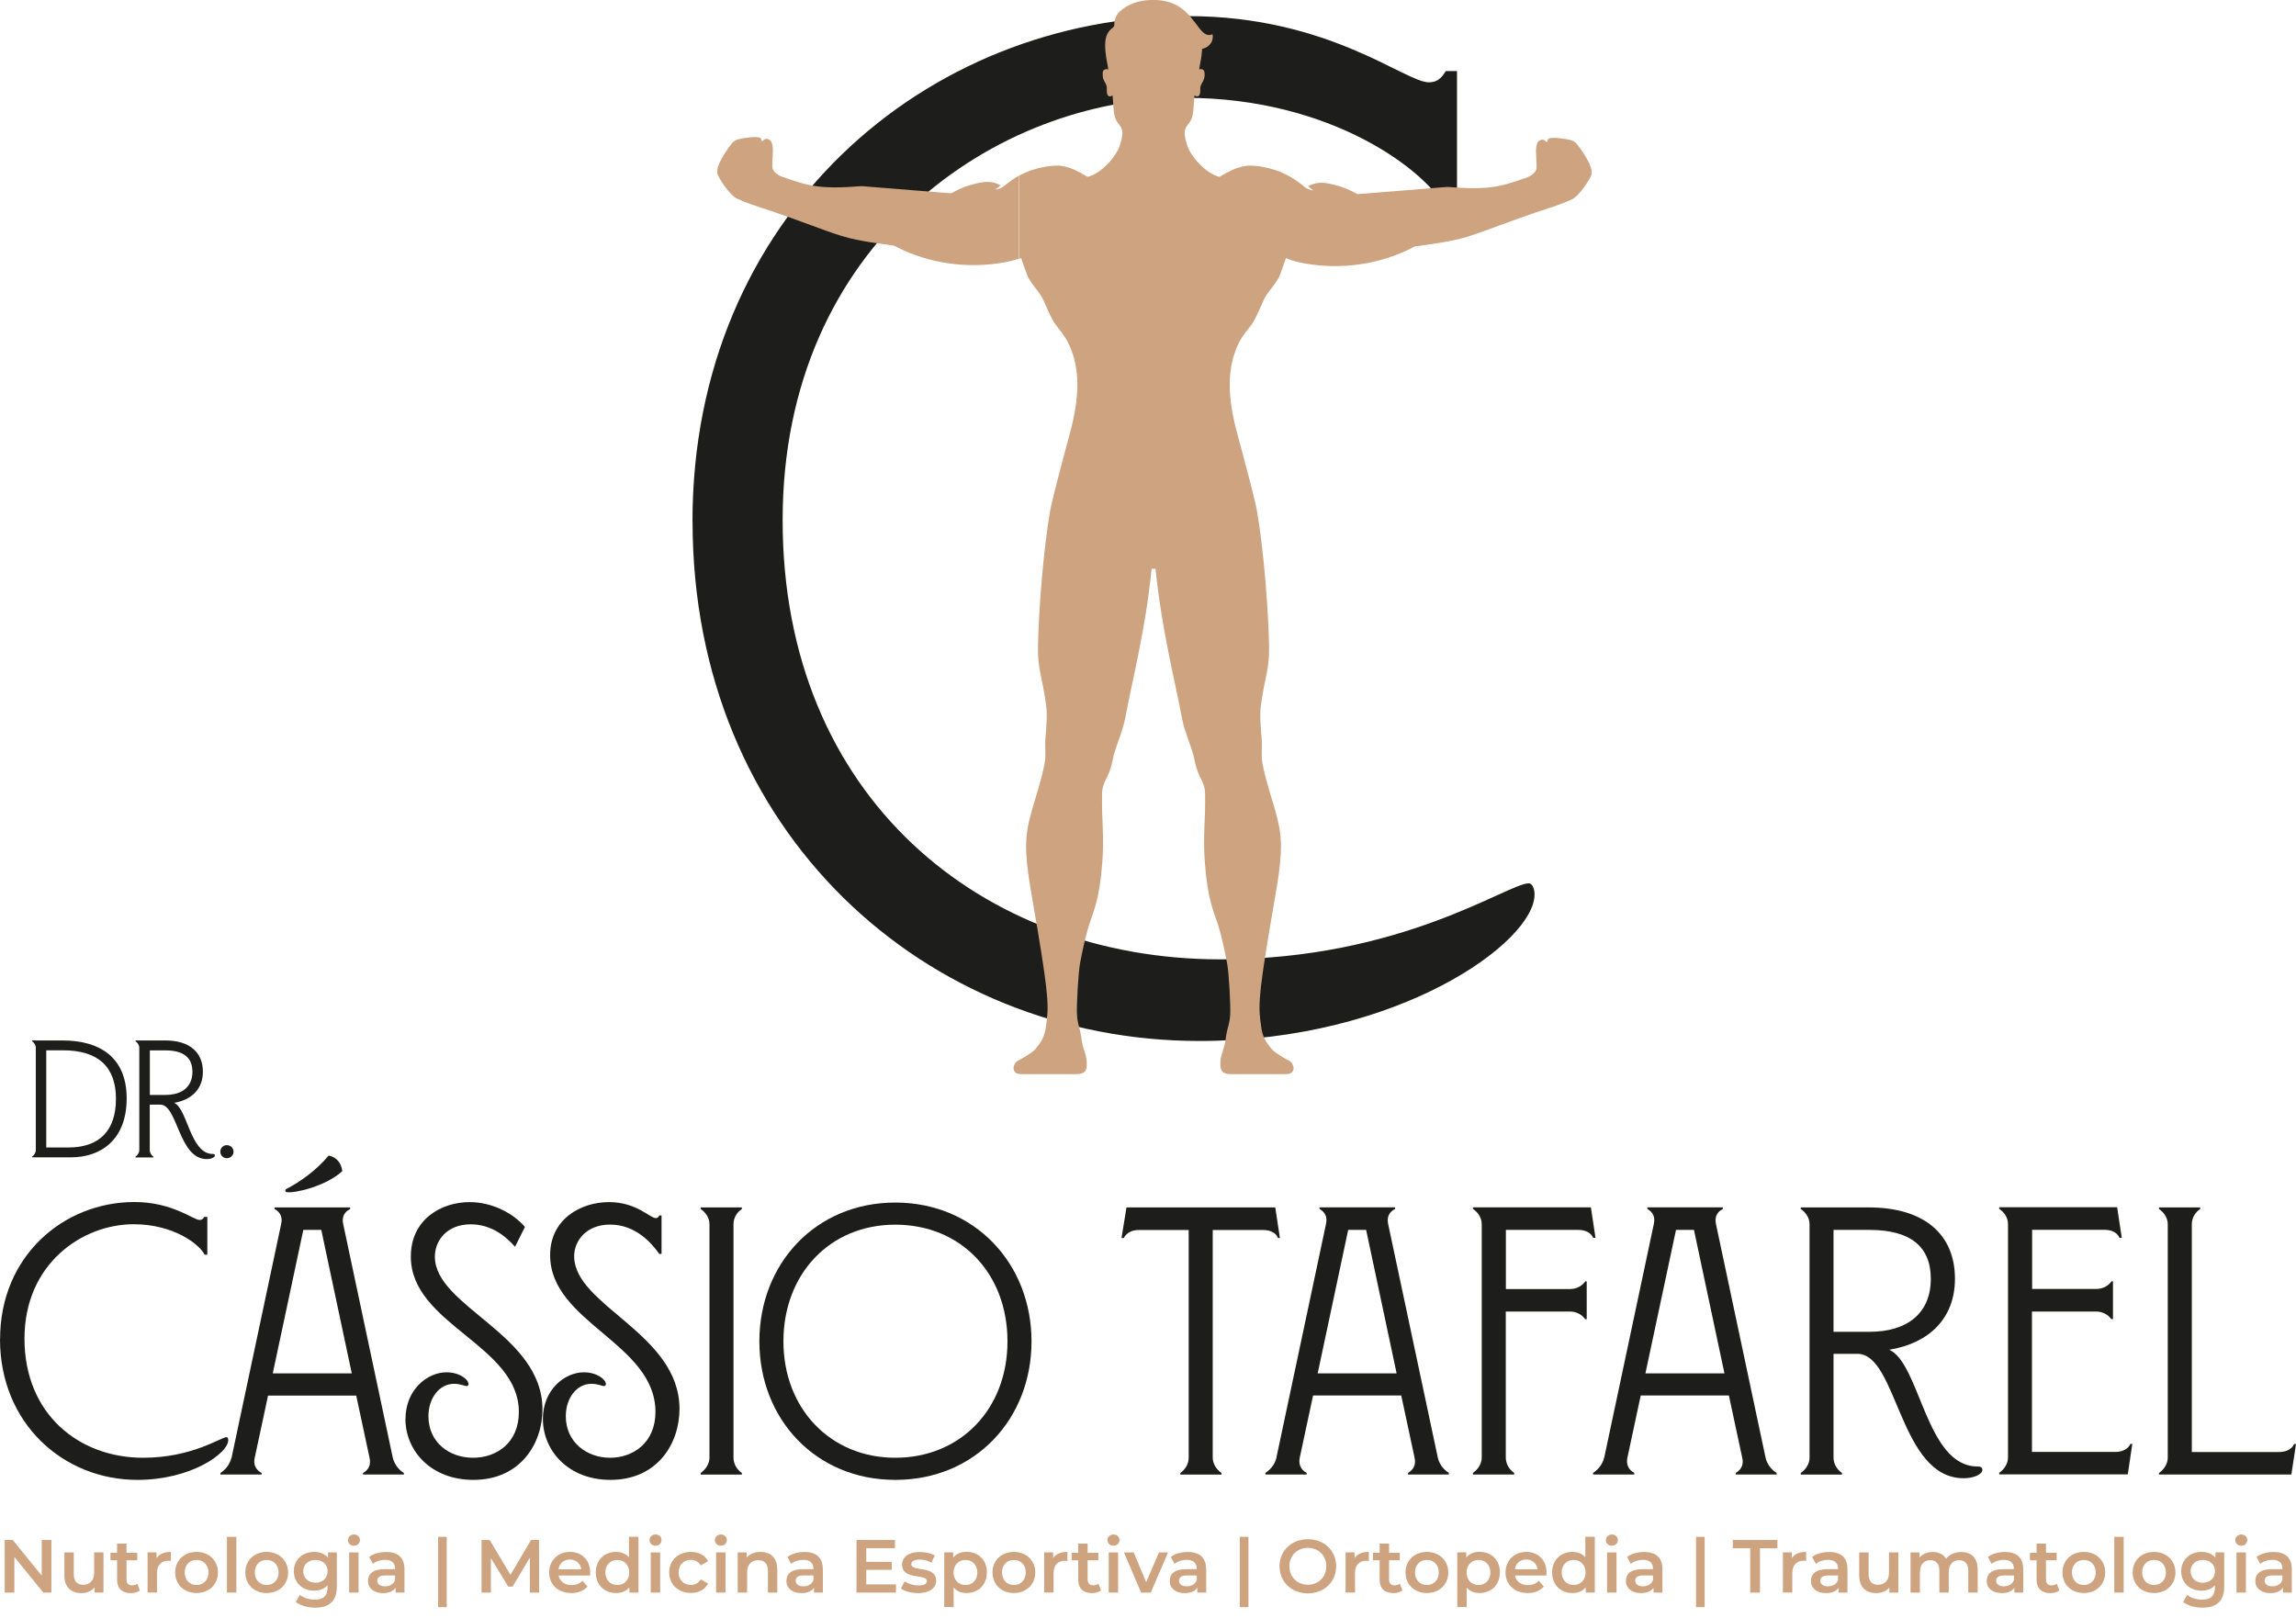 <svg xmlns="http://www.w3.org/2000/svg" width="183" height="129" viewBox="0 0 183 129" fill="none"><g id="LOGO 01"><path id="Vector" d="M55.193 41.57C55.193 17.22 73.822 1.285 94.694 1.285C105.914 1.285 111.976 6.562 113.885 6.562C114.559 6.562 114.892 6.228 115.232 5.666H116.128V16.775H115.343C113.774 13.63 106.143 7.798 94.472 7.798C79.432 7.798 62.379 19.358 62.379 41.466C62.379 63.574 78.314 76.475 97.277 76.475C111.754 76.475 120.169 70.413 121.856 70.413C122.079 70.413 122.308 70.746 122.308 71.309C122.308 75.121 111.42 82.981 95.596 82.981C73.829 82.981 55.2 66.372 55.2 41.57" fill="#1D1D1B"></path><path id="Vector_2" d="M4.097 122.759V126.953H3.458L1.146 124.113V126.953H0.375V122.759H1.014L3.326 125.599V122.759H4.097Z" fill="#CEA380"></path><path id="Vector_3" d="M8.248 123.752V126.953H7.533V126.543C7.29 126.835 6.915 126.995 6.506 126.995C5.686 126.995 5.131 126.543 5.131 125.578V123.752H5.881V125.474C5.881 126.057 6.158 126.328 6.631 126.328C7.151 126.328 7.505 126.002 7.505 125.363V123.745H8.255L8.248 123.752Z" fill="#CEA380"></path><path id="Vector_4" d="M11.151 126.779C10.97 126.925 10.7 126.995 10.436 126.995C9.735 126.995 9.332 126.627 9.332 125.918V124.377H8.804V123.78H9.332V123.051H10.082V123.78H10.936V124.377H10.082V125.898C10.082 126.21 10.235 126.377 10.526 126.377C10.679 126.377 10.832 126.335 10.943 126.245L11.151 126.779Z" fill="#CEA380"></path><path id="Vector_5" d="M13.616 123.717V124.433C13.547 124.419 13.498 124.412 13.443 124.412C12.873 124.412 12.512 124.745 12.512 125.398V126.946H11.762V123.745H12.477V124.21C12.693 123.877 13.082 123.71 13.616 123.71" fill="#CEA380"></path><path id="Vector_6" d="M13.963 125.349C13.963 124.391 14.678 123.71 15.665 123.71C16.651 123.71 17.373 124.391 17.373 125.349C17.373 126.307 16.657 126.988 15.665 126.988C14.672 126.988 13.963 126.307 13.963 125.349ZM16.616 125.349C16.616 124.738 16.206 124.349 15.665 124.349C15.123 124.349 14.72 124.738 14.72 125.349C14.72 125.96 15.13 126.349 15.665 126.349C16.199 126.349 16.616 125.96 16.616 125.349Z" fill="#CEA380"></path><path id="Vector_7" d="M18.837 122.509H18.087V126.953H18.837V122.509Z" fill="#CEA380"></path><path id="Vector_8" d="M19.552 125.349C19.552 124.391 20.267 123.71 21.253 123.71C22.239 123.71 22.962 124.391 22.962 125.349C22.962 126.307 22.246 126.988 21.253 126.988C20.261 126.988 19.552 126.307 19.552 125.349ZM22.205 125.349C22.205 124.738 21.795 124.349 21.253 124.349C20.712 124.349 20.309 124.738 20.309 125.349C20.309 125.96 20.719 126.349 21.253 126.349C21.788 126.349 22.205 125.96 22.205 125.349Z" fill="#CEA380"></path><path id="Vector_9" d="M26.85 123.752V126.467C26.85 127.627 26.246 128.154 25.128 128.154C24.531 128.154 23.934 127.995 23.573 127.696L23.906 127.134C24.184 127.37 24.642 127.515 25.086 127.515C25.795 127.515 26.107 127.189 26.107 126.543V126.377C25.843 126.661 25.468 126.8 25.038 126.8C24.121 126.8 23.42 126.175 23.42 125.252C23.42 124.328 24.121 123.71 25.038 123.71C25.489 123.71 25.878 123.856 26.142 124.169V123.745H26.857L26.85 123.752ZM26.114 125.252C26.114 124.71 25.704 124.349 25.142 124.349C24.579 124.349 24.17 124.717 24.17 125.252C24.17 125.787 24.579 126.168 25.142 126.168C25.704 126.168 26.114 125.8 26.114 125.252Z" fill="#CEA380"></path><path id="Vector_10" d="M27.732 122.773C27.732 122.523 27.933 122.322 28.211 122.322C28.489 122.322 28.69 122.509 28.69 122.752C28.69 123.016 28.496 123.217 28.211 123.217C27.926 123.217 27.732 123.023 27.732 122.766M27.829 123.752H28.579V126.953H27.829V123.752Z" fill="#CEA380"></path><path id="Vector_11" d="M32.238 125.078V126.953H31.53V126.564C31.35 126.842 31.003 126.995 30.523 126.995C29.794 126.995 29.329 126.592 29.329 126.036C29.329 125.481 29.69 125.085 30.662 125.085H31.488V125.037C31.488 124.599 31.225 124.342 30.69 124.342C30.329 124.342 29.961 124.46 29.718 124.662L29.426 124.113C29.767 123.849 30.267 123.717 30.78 123.717C31.704 123.717 32.238 124.155 32.238 125.078ZM31.488 125.953V125.585H30.718C30.211 125.585 30.072 125.779 30.072 126.009C30.072 126.279 30.301 126.453 30.683 126.453C31.065 126.453 31.363 126.286 31.488 125.953Z" fill="#CEA380"></path><path id="Vector_12" d="M35.606 122.509H34.919V128.113H35.606V122.509Z" fill="#CEA380"></path><path id="Vector_13" d="M42.236 126.953L42.23 124.169L40.855 126.474H40.508L39.126 124.21V126.953H38.383V122.759H39.029L40.688 125.537L42.327 122.759H42.965L42.972 126.953H42.236Z" fill="#CEA380"></path><path id="Vector_14" d="M47.027 125.592H44.521C44.611 126.057 45 126.356 45.555 126.356C45.916 126.356 46.194 126.245 46.423 126.009L46.826 126.467C46.541 126.807 46.09 126.988 45.542 126.988C44.465 126.988 43.771 126.3 43.771 125.349C43.771 124.398 44.472 123.71 45.423 123.71C46.375 123.71 47.041 124.363 47.041 125.363C47.041 125.425 47.041 125.509 47.027 125.585M44.514 125.092H46.326C46.264 124.634 45.91 124.315 45.423 124.315C44.938 124.315 44.583 124.627 44.514 125.092Z" fill="#CEA380"></path><path id="Vector_15" d="M50.888 122.509V126.953H50.166V126.537C49.916 126.842 49.541 126.988 49.104 126.988C48.173 126.988 47.486 126.342 47.486 125.349C47.486 124.356 48.173 123.711 49.104 123.711C49.52 123.711 49.881 123.849 50.131 124.141V122.502H50.881L50.888 122.509ZM50.152 125.349C50.152 124.738 49.736 124.349 49.201 124.349C48.666 124.349 48.25 124.738 48.25 125.349C48.25 125.96 48.666 126.349 49.201 126.349C49.736 126.349 50.152 125.96 50.152 125.349Z" fill="#CEA380"></path><path id="Vector_16" d="M51.77 122.773C51.77 122.523 51.971 122.322 52.249 122.322C52.527 122.322 52.728 122.509 52.728 122.752C52.728 123.016 52.527 123.217 52.249 123.217C51.971 123.217 51.77 123.023 51.77 122.766M51.867 123.752H52.617V126.953H51.867V123.752Z" fill="#CEA380"></path><path id="Vector_17" d="M53.339 125.349C53.339 124.391 54.054 123.71 55.068 123.71C55.693 123.71 56.186 123.967 56.436 124.453L55.859 124.787C55.665 124.481 55.38 124.342 55.061 124.342C54.512 124.342 54.089 124.724 54.089 125.342C54.089 125.96 54.505 126.342 55.061 126.342C55.38 126.342 55.665 126.203 55.859 125.898L56.436 126.231C56.193 126.71 55.693 126.981 55.068 126.981C54.054 126.981 53.339 126.3 53.339 125.342" fill="#CEA380"></path><path id="Vector_18" d="M56.977 122.773C56.977 122.523 57.179 122.322 57.457 122.322C57.734 122.322 57.936 122.509 57.936 122.752C57.936 123.016 57.734 123.217 57.457 123.217C57.179 123.217 56.977 123.023 56.977 122.766M57.075 123.752H57.825V126.953H57.075V123.752Z" fill="#CEA380"></path><path id="Vector_19" d="M61.956 125.12V126.953H61.206V125.217C61.206 124.648 60.928 124.37 60.443 124.37C59.908 124.37 59.547 124.696 59.547 125.335V126.953H58.797V123.752H59.512V124.162C59.755 123.87 60.144 123.71 60.616 123.71C61.38 123.71 61.949 124.148 61.949 125.113" fill="#CEA380"></path><path id="Vector_20" d="M65.587 125.078V126.953H64.879V126.564C64.698 126.842 64.351 126.995 63.872 126.995C63.143 126.995 62.678 126.592 62.678 126.036C62.678 125.481 63.039 125.085 64.004 125.085H64.83V125.037C64.83 124.599 64.566 124.342 64.032 124.342C63.671 124.342 63.303 124.46 63.06 124.662L62.768 124.113C63.108 123.849 63.608 123.717 64.122 123.717C65.045 123.717 65.58 124.155 65.58 125.078M64.837 125.953V125.585H64.066C63.559 125.585 63.421 125.779 63.421 126.009C63.421 126.279 63.65 126.453 64.032 126.453C64.414 126.453 64.712 126.286 64.837 125.953Z" fill="#CEA380"></path><path id="Vector_21" d="M71.413 126.3V126.953H68.268V122.759H71.33V123.412H69.045V124.502H71.073V125.141H69.045V126.3H71.413Z" fill="#CEA380"></path><path id="Vector_22" d="M71.809 126.634L72.093 126.064C72.378 126.252 72.808 126.384 73.204 126.384C73.676 126.384 73.878 126.252 73.878 126.029C73.878 125.418 71.899 125.995 71.899 124.717C71.899 124.113 72.447 123.717 73.308 123.717C73.732 123.717 74.218 123.821 74.51 123.995L74.225 124.564C73.919 124.384 73.614 124.321 73.308 124.321C72.857 124.321 72.635 124.474 72.635 124.682C72.635 125.328 74.614 124.752 74.614 126.009C74.614 126.606 74.065 126.995 73.163 126.995C72.628 126.995 72.093 126.842 71.809 126.634Z" fill="#CEA380"></path><path id="Vector_23" d="M78.655 125.349C78.655 126.342 77.967 126.988 77.03 126.988C76.62 126.988 76.266 126.849 76.009 126.557V128.106H75.259V123.745H75.975V124.162C76.224 123.856 76.599 123.704 77.037 123.704C77.974 123.704 78.662 124.349 78.662 125.342M77.898 125.349C77.898 124.738 77.488 124.349 76.954 124.349C76.419 124.349 76.002 124.738 76.002 125.349C76.002 125.96 76.412 126.349 76.954 126.349C77.495 126.349 77.898 125.96 77.898 125.349Z" fill="#CEA380"></path><path id="Vector_24" d="M79.106 125.349C79.106 124.391 79.821 123.71 80.807 123.71C81.793 123.71 82.515 124.391 82.515 125.349C82.515 126.307 81.8 126.988 80.807 126.988C79.814 126.988 79.106 126.307 79.106 125.349ZM81.758 125.349C81.758 124.738 81.349 124.349 80.807 124.349C80.266 124.349 79.863 124.738 79.863 125.349C79.863 125.96 80.272 126.349 80.807 126.349C81.342 126.349 81.758 125.96 81.758 125.349Z" fill="#CEA380"></path><path id="Vector_25" d="M85.078 123.717V124.433C85.008 124.419 84.96 124.412 84.904 124.412C84.335 124.412 83.974 124.745 83.974 125.398V126.946H83.224V123.745H83.939V124.21C84.154 123.877 84.543 123.71 85.078 123.71" fill="#CEA380"></path><path id="Vector_26" d="M87.757 126.779C87.577 126.925 87.306 126.995 87.042 126.995C86.341 126.995 85.938 126.627 85.938 125.918V124.377H85.411V123.78H85.938V123.051H86.688V123.78H87.542V124.377H86.688V125.898C86.688 126.21 86.841 126.377 87.133 126.377C87.285 126.377 87.438 126.335 87.549 126.245L87.757 126.779Z" fill="#CEA380"></path><path id="Vector_27" d="M88.271 122.773C88.271 122.523 88.472 122.322 88.75 122.322C89.028 122.322 89.229 122.509 89.229 122.752C89.229 123.016 89.028 123.217 88.75 123.217C88.472 123.217 88.271 123.023 88.271 122.766M88.368 123.752H89.118V126.953H88.368V123.752Z" fill="#CEA380"></path><path id="Vector_28" d="M93.097 123.752L91.722 126.953H90.951L89.584 123.752H90.361L91.354 126.127L92.375 123.752H93.097Z" fill="#CEA380"></path><path id="Vector_29" d="M96.138 125.078V126.953H95.43V126.564C95.249 126.842 94.902 126.995 94.423 126.995C93.694 126.995 93.229 126.592 93.229 126.036C93.229 125.481 93.59 125.085 94.555 125.085H95.382V125.037C95.382 124.599 95.118 124.342 94.583 124.342C94.222 124.342 93.854 124.46 93.611 124.662L93.319 124.113C93.659 123.849 94.159 123.717 94.673 123.717C95.597 123.717 96.131 124.155 96.131 125.078M95.388 125.953V125.585H94.618C94.111 125.585 93.972 125.779 93.972 126.009C93.972 126.279 94.201 126.453 94.583 126.453C94.965 126.453 95.263 126.286 95.388 125.953Z" fill="#CEA380"></path><path id="Vector_30" d="M99.506 122.509H98.818V128.113H99.506V122.509Z" fill="#CEA380"></path><path id="Vector_31" d="M101.984 124.856C101.984 123.613 102.943 122.697 104.241 122.697C105.539 122.697 106.498 123.606 106.498 124.856C106.498 126.106 105.539 127.016 104.241 127.016C102.943 127.016 101.984 126.099 101.984 124.856ZM105.713 124.856C105.713 124.002 105.081 123.384 104.241 123.384C103.401 123.384 102.769 124.002 102.769 124.856C102.769 125.71 103.401 126.328 104.241 126.328C105.081 126.328 105.713 125.71 105.713 124.856Z" fill="#CEA380"></path><path id="Vector_32" d="M109.101 123.717V124.433C109.032 124.419 108.983 124.412 108.928 124.412C108.358 124.412 107.997 124.745 107.997 125.398V126.946H107.248V123.745H107.963V124.21C108.178 123.877 108.567 123.71 109.101 123.71" fill="#CEA380"></path><path id="Vector_33" d="M111.782 126.779C111.601 126.925 111.331 126.995 111.067 126.995C110.365 126.995 109.963 126.627 109.963 125.918V124.377H109.435V123.78H109.963V123.051H110.713V123.78H111.567V124.377H110.713V125.898C110.713 126.21 110.865 126.377 111.157 126.377C111.31 126.377 111.463 126.335 111.574 126.245L111.782 126.779Z" fill="#CEA380"></path><path id="Vector_34" d="M112.025 125.349C112.025 124.391 112.74 123.71 113.726 123.71C114.712 123.71 115.434 124.391 115.434 125.349C115.434 126.307 114.719 126.988 113.726 126.988C112.733 126.988 112.025 126.307 112.025 125.349ZM114.677 125.349C114.677 124.738 114.268 124.349 113.726 124.349C113.184 124.349 112.782 124.738 112.782 125.349C112.782 125.96 113.191 126.349 113.726 126.349C114.261 126.349 114.677 125.96 114.677 125.349Z" fill="#CEA380"></path><path id="Vector_35" d="M119.544 125.349C119.544 126.342 118.857 126.988 117.919 126.988C117.51 126.988 117.156 126.849 116.899 126.557V128.106H116.149V123.745H116.864V124.162C117.114 123.856 117.489 123.704 117.926 123.704C118.864 123.704 119.551 124.349 119.551 125.342M118.787 125.349C118.787 124.738 118.378 124.349 117.843 124.349C117.308 124.349 116.892 124.738 116.892 125.349C116.892 125.96 117.308 126.349 117.843 126.349C118.378 126.349 118.787 125.96 118.787 125.349Z" fill="#CEA380"></path><path id="Vector_36" d="M123.252 125.592H120.745C120.836 126.057 121.225 126.356 121.78 126.356C122.141 126.356 122.419 126.245 122.648 126.009L123.051 126.467C122.766 126.807 122.315 126.988 121.766 126.988C120.69 126.988 119.996 126.3 119.996 125.349C119.996 124.398 120.697 123.71 121.648 123.71C122.599 123.71 123.266 124.363 123.266 125.363C123.266 125.425 123.266 125.509 123.252 125.585M120.739 125.092H122.551C122.488 124.634 122.134 124.315 121.648 124.315C121.162 124.315 120.808 124.627 120.739 125.092Z" fill="#CEA380"></path><path id="Vector_37" d="M127.113 122.509V126.953H126.391V126.537C126.141 126.842 125.766 126.988 125.328 126.988C124.398 126.988 123.71 126.342 123.71 125.349C123.71 124.356 124.398 123.711 125.328 123.711C125.745 123.711 126.106 123.849 126.356 124.141V122.502H127.106L127.113 122.509ZM126.377 125.349C126.377 124.738 125.96 124.349 125.425 124.349C124.891 124.349 124.474 124.738 124.474 125.349C124.474 125.96 124.891 126.349 125.425 126.349C125.96 126.349 126.377 125.96 126.377 125.349Z" fill="#CEA380"></path><path id="Vector_38" d="M127.995 122.773C127.995 122.523 128.196 122.322 128.474 122.322C128.751 122.322 128.953 122.509 128.953 122.752C128.953 123.016 128.758 123.217 128.474 123.217C128.189 123.217 127.995 123.023 127.995 122.766M128.092 123.752H128.842V126.953H128.092V123.752Z" fill="#CEA380"></path><path id="Vector_39" d="M132.501 125.078V126.953H131.792V126.564C131.612 126.842 131.265 126.995 130.786 126.995C130.057 126.995 129.591 126.592 129.591 126.036C129.591 125.481 129.952 125.085 130.924 125.085H131.751V125.037C131.751 124.599 131.487 124.342 130.952 124.342C130.591 124.342 130.223 124.46 129.98 124.662L129.689 124.113C130.029 123.849 130.529 123.717 131.042 123.717C131.966 123.717 132.501 124.155 132.501 125.078ZM131.751 125.953V125.585H130.98C130.473 125.585 130.334 125.779 130.334 126.009C130.334 126.279 130.563 126.453 130.945 126.453C131.327 126.453 131.626 126.286 131.751 125.953Z" fill="#CEA380"></path><path id="Vector_40" d="M135.868 122.509H135.181V128.113H135.868V122.509Z" fill="#CEA380"></path><path id="Vector_41" d="M139.5 123.419H138.111V122.759H141.666V123.419H140.277V126.953H139.5V123.419Z" fill="#CEA380"></path><path id="Vector_42" d="M143.957 123.717V124.433C143.888 124.419 143.839 124.412 143.784 124.412C143.214 124.412 142.853 124.745 142.853 125.398V126.946H142.104V123.745H142.819V124.21C143.034 123.877 143.423 123.71 143.957 123.71" fill="#CEA380"></path><path id="Vector_43" d="M147.249 125.078V126.953H146.54V126.564C146.36 126.842 146.013 126.995 145.534 126.995C144.805 126.995 144.339 126.592 144.339 126.036C144.339 125.481 144.7 125.085 145.672 125.085H146.499V125.037C146.499 124.599 146.235 124.342 145.7 124.342C145.339 124.342 144.971 124.46 144.728 124.662L144.437 124.113C144.777 123.849 145.277 123.717 145.791 123.717C146.714 123.717 147.249 124.155 147.249 125.078ZM146.499 125.953V125.585H145.728C145.221 125.585 145.082 125.779 145.082 126.009C145.082 126.279 145.311 126.453 145.693 126.453C146.075 126.453 146.374 126.286 146.499 125.953Z" fill="#CEA380"></path><path id="Vector_44" d="M151.303 123.752V126.953H150.588V126.543C150.345 126.835 149.97 126.995 149.56 126.995C148.741 126.995 148.186 126.543 148.186 125.578V123.752H148.935V125.474C148.935 126.057 149.213 126.328 149.685 126.328C150.206 126.328 150.56 126.002 150.56 125.363V123.745H151.31L151.303 123.752Z" fill="#CEA380"></path><path id="Vector_45" d="M157.629 125.12V126.953H156.879V125.217C156.879 124.648 156.615 124.37 156.157 124.37C155.664 124.37 155.324 124.696 155.324 125.328V126.953H154.574V125.217C154.574 124.648 154.31 124.37 153.858 124.37C153.359 124.37 153.025 124.696 153.025 125.328V126.953H152.275V123.752H152.991V124.162C153.234 123.877 153.602 123.717 154.039 123.717C154.504 123.717 154.893 123.891 155.115 124.252C155.372 123.926 155.803 123.717 156.316 123.717C157.087 123.717 157.629 124.155 157.629 125.12Z" fill="#CEA380"></path><path id="Vector_46" d="M161.26 125.078V126.953H160.552V126.564C160.372 126.842 160.024 126.995 159.545 126.995C158.816 126.995 158.351 126.592 158.351 126.036C158.351 125.481 158.712 125.085 159.684 125.085H160.51V125.037C160.51 124.599 160.247 124.342 159.712 124.342C159.351 124.342 158.983 124.46 158.74 124.662L158.448 124.113C158.789 123.849 159.288 123.717 159.802 123.717C160.726 123.717 161.26 124.155 161.26 125.078ZM160.517 125.953V125.585H159.747C159.24 125.585 159.101 125.779 159.101 126.009C159.101 126.279 159.33 126.453 159.712 126.453C160.094 126.453 160.392 126.286 160.517 125.953Z" fill="#CEA380"></path><path id="Vector_47" d="M164.142 126.779C163.961 126.925 163.69 126.995 163.427 126.995C162.725 126.995 162.323 126.627 162.323 125.918V124.377H161.795V123.78H162.323V123.051H163.073V123.78H163.927V124.377H163.073V125.898C163.073 126.21 163.225 126.377 163.517 126.377C163.67 126.377 163.822 126.335 163.933 126.245L164.142 126.779Z" fill="#CEA380"></path><path id="Vector_48" d="M164.385 125.349C164.385 124.391 165.1 123.71 166.086 123.71C167.072 123.71 167.794 124.391 167.794 125.349C167.794 126.307 167.079 126.988 166.086 126.988C165.093 126.988 164.385 126.307 164.385 125.349ZM167.037 125.349C167.037 124.738 166.627 124.349 166.086 124.349C165.544 124.349 165.142 124.738 165.142 125.349C165.142 125.96 165.551 126.349 166.086 126.349C166.621 126.349 167.037 125.96 167.037 125.349Z" fill="#CEA380"></path><path id="Vector_49" d="M169.266 122.509H168.516V126.953H169.266V122.509Z" fill="#CEA380"></path><path id="Vector_50" d="M169.981 125.349C169.981 124.391 170.696 123.71 171.682 123.71C172.668 123.71 173.39 124.391 173.39 125.349C173.39 126.307 172.675 126.988 171.682 126.988C170.689 126.988 169.981 126.307 169.981 125.349ZM172.633 125.349C172.633 124.738 172.224 124.349 171.682 124.349C171.141 124.349 170.738 124.738 170.738 125.349C170.738 125.96 171.147 126.349 171.682 126.349C172.217 126.349 172.633 125.96 172.633 125.349Z" fill="#CEA380"></path><path id="Vector_51" d="M177.279 123.752V126.467C177.279 127.627 176.675 128.154 175.557 128.154C174.96 128.154 174.362 127.995 174.001 127.696L174.335 127.134C174.612 127.37 175.071 127.515 175.515 127.515C176.223 127.515 176.536 127.189 176.536 126.543V126.377C176.272 126.661 175.897 126.8 175.466 126.8C174.55 126.8 173.849 126.175 173.849 125.252C173.849 124.328 174.55 123.71 175.466 123.71C175.918 123.71 176.307 123.856 176.577 124.169V123.745H177.293L177.279 123.752ZM176.543 125.252C176.543 124.71 176.133 124.349 175.571 124.349C175.008 124.349 174.599 124.717 174.599 125.252C174.599 125.787 175.008 126.168 175.571 126.168C176.133 126.168 176.543 125.8 176.543 125.252Z" fill="#CEA380"></path><path id="Vector_52" d="M178.16 122.773C178.16 122.523 178.362 122.322 178.639 122.322C178.917 122.322 179.118 122.509 179.118 122.752C179.118 123.016 178.917 123.217 178.639 123.217C178.362 123.217 178.16 123.023 178.16 122.766M178.257 123.752H179.007V126.953H178.257V123.752Z" fill="#CEA380"></path><path id="Vector_53" d="M182.667 125.078V126.953H181.958V126.564C181.778 126.842 181.431 126.995 180.952 126.995C180.223 126.995 179.757 126.592 179.757 126.036C179.757 125.481 180.118 125.085 181.09 125.085H181.917V125.037C181.917 124.599 181.653 124.342 181.118 124.342C180.757 124.342 180.389 124.46 180.146 124.662L179.855 124.113C180.195 123.849 180.695 123.717 181.208 123.717C182.132 123.717 182.667 124.155 182.667 125.078ZM181.917 125.953V125.585H181.146C180.639 125.585 180.5 125.779 180.5 126.009C180.5 126.279 180.729 126.453 181.111 126.453C181.493 126.453 181.792 126.286 181.917 125.953Z" fill="#CEA380"></path><path id="Vector_54" d="M0.007 106.741C0.007 100.138 5.055 95.819 10.714 95.819C13.755 95.819 15.4 97.249 15.914 97.249C16.095 97.249 16.185 97.159 16.282 97.006H16.525V100.02H16.31C15.886 99.166 13.817 97.589 10.651 97.589C6.575 97.589 1.951 100.721 1.951 106.713C1.951 112.705 6.27 116.205 11.408 116.205C15.331 116.205 17.615 114.559 18.067 114.559C18.129 114.559 18.192 114.649 18.192 114.802C18.192 115.837 15.241 117.968 10.95 117.968C5.048 117.968 0 113.469 0 106.748" fill="#1D1D1B"></path><path id="Vector_55" d="M18.456 116.205L22.406 97.59C22.531 97.076 22.379 96.645 21.886 96.375V96.25H27.906V96.375C27.385 96.645 27.239 97.076 27.357 97.59L31.308 116.205C31.461 116.816 31.856 117.212 32.19 117.42V117.538H28.933V117.42C29.419 117.149 29.572 116.719 29.454 116.205L28.392 111.247H21.365L20.303 116.205C20.178 116.726 20.365 117.149 20.851 117.42V117.538H17.567V117.42C17.9 117.205 18.296 116.809 18.449 116.205M28.038 109.477L25.607 98.041H24.177L21.74 109.477H28.038ZM26.184 92.111C26.85 92.236 27.218 92.75 27.281 93.361C25.941 94.576 23.51 95.125 22.872 95.034C22.719 95.034 22.691 94.819 22.844 94.764C23.878 94.243 25.246 93.271 26.191 92.118" fill="#1D1D1B"></path><path id="Vector_56" d="M32.321 113.101C32.321 110.789 34.057 109.393 35.578 109.393C36.64 109.393 37.342 109.969 37.342 110.337C37.342 110.428 37.279 110.49 37.189 110.49C37.008 110.49 36.73 110.31 36.182 110.31C35.029 110.31 34.148 111.434 34.148 112.893C34.148 114.989 35.821 116.205 37.703 116.205C39.584 116.205 41.355 115.017 41.355 112.552C41.355 107.227 32.745 105.588 32.745 100.172C32.745 97.194 35.175 95.826 37.432 95.826C39.223 95.826 40.897 96.707 41.841 97.805L41.049 99.388C40.285 98.506 39.105 97.596 37.522 97.596C35.633 97.596 34.661 98.874 34.661 100.179C34.661 104.165 43.236 106.352 43.236 112.344C43.236 115.114 41.438 117.968 37.73 117.968C34.384 117.968 32.315 115.684 32.315 113.101" fill="#1D1D1B"></path><path id="Vector_57" d="M43.271 113.101C43.271 110.789 45.007 109.393 46.527 109.393C47.59 109.393 48.291 109.969 48.291 110.337C48.291 110.428 48.229 110.49 48.138 110.49C47.958 110.49 47.68 110.31 47.132 110.31C45.972 110.31 45.097 111.434 45.097 112.893C45.097 114.989 46.798 116.205 48.624 116.205C50.45 116.205 52.242 115.017 52.242 112.552C52.242 107.074 43.847 105.435 43.847 100.054C43.847 97.166 46.312 95.826 48.534 95.826C50.756 95.826 51.791 97.103 52.277 97.103C52.402 97.103 52.492 97.013 52.547 96.888H52.728V99.957H52.547C51.971 99.138 50.694 97.617 48.624 97.617C46.77 97.617 45.764 98.867 45.764 100.144C45.764 104.095 54.158 106.289 54.158 112.309C54.158 115.08 52.395 117.968 48.652 117.968C45.34 117.968 43.271 115.684 43.271 113.101Z" fill="#1D1D1B"></path><path id="Vector_58" d="M55.846 117.42C56.242 117.142 56.547 116.691 56.547 116.205V97.59C56.547 97.076 56.242 96.645 55.846 96.374V96.249H59.13V96.374C58.734 96.645 58.463 97.076 58.463 97.59V116.205C58.463 116.691 58.734 117.149 59.13 117.42V117.545H55.846V117.42Z" fill="#1D1D1B"></path><path id="Vector_59" d="M60.525 106.929C60.525 100.721 65.025 95.861 71.357 95.861C77.689 95.861 82.216 100.728 82.216 106.929C82.216 113.129 77.717 117.969 71.357 117.969C64.997 117.969 60.525 113.101 60.525 106.929ZM71.357 116.205C76.53 116.205 80.3 112.344 80.3 106.929C80.3 101.513 76.592 97.624 71.357 97.624C66.122 97.624 62.442 101.575 62.442 106.929C62.442 112.282 66.184 116.205 71.357 116.205Z" fill="#1D1D1B"></path><path id="Vector_60" d="M94.076 117.42C94.472 117.142 94.743 116.691 94.743 116.205V98.048H90.757C90.236 98.048 89.785 98.263 89.57 98.687H89.389L89.785 96.249H101.644L102.012 98.687H101.859C101.707 98.263 101.221 98.048 100.672 98.048H96.659V116.205C96.659 116.691 96.964 117.149 97.36 117.42V117.545H94.076V117.42Z" fill="#1D1D1B"></path><path id="Vector_61" d="M101.734 116.198L105.685 97.583C105.81 97.006 105.623 96.638 105.171 96.368V96.243H111.191V96.368C110.615 96.673 110.552 97.131 110.643 97.583L114.6 116.198C114.725 116.747 115.086 117.17 115.482 117.413V117.538H112.226V117.413C112.712 117.135 112.864 116.684 112.746 116.198L111.684 111.24H104.657L103.595 116.198C103.505 116.622 103.595 117.115 104.144 117.413V117.538H100.859V117.413C101.22 117.17 101.588 116.802 101.741 116.198M111.316 109.477L108.886 98.041H107.456L105.025 109.477H111.323H111.316Z" fill="#1D1D1B"></path><path id="Vector_62" d="M126.342 105.158C126.099 104.797 125.641 104.547 125.127 104.547H120.017V116.198C120.017 116.684 120.287 117.142 120.683 117.413V117.538H117.399V117.413C117.795 117.142 118.1 116.684 118.1 116.198V97.583C118.1 97.062 117.795 96.638 117.399 96.368V96.243H126.8L127.168 98.68H126.988C126.807 98.256 126.349 98.041 125.8 98.041H120.024V102.756H125.134C125.648 102.756 126.106 102.513 126.349 102.145H126.467V105.158H126.349H126.342Z" fill="#1D1D1B"></path><path id="Vector_63" d="M127.863 116.198L131.814 97.583C131.939 97.006 131.751 96.638 131.3 96.368V96.243H137.32V96.368C136.743 96.673 136.681 97.131 136.771 97.583L140.722 116.198C140.847 116.747 141.208 117.17 141.604 117.413V117.538H138.347V117.413C138.833 117.135 138.986 116.684 138.861 116.198L137.799 111.24H130.772L129.71 116.198C129.62 116.622 129.71 117.115 130.258 117.413V117.538H126.974V117.413C127.335 117.17 127.703 116.802 127.856 116.198M137.445 109.477L135.015 98.041H133.584L131.147 109.477H137.445Z" fill="#1D1D1B"></path><path id="Vector_64" d="M146.811 117.42V117.545H143.527V117.42C143.923 117.149 144.228 116.691 144.228 116.205V97.59C144.228 97.069 143.923 96.645 143.527 96.374V96.249H148.943C153.352 96.249 155.817 98.381 155.817 101.936C155.817 105.068 153.782 107.074 150.581 107.595C153.046 108.692 153.505 116.899 157.608 116.899C157.879 116.899 158.004 116.989 158.004 117.17C158.004 117.503 157.365 117.837 156.511 117.837C151.373 117.837 151.248 107.921 148.054 107.921H146.138V116.198C146.138 116.684 146.408 117.142 146.804 117.413M148.998 106.165C152.039 106.165 153.893 104.672 153.893 101.936C153.893 99.381 152.282 98.041 148.998 98.041H146.138V106.165H148.998Z" fill="#1D1D1B"></path><path id="Vector_65" d="M168.28 105.158C168.037 104.797 167.579 104.547 167.065 104.547H161.954V115.74H168.613C169.127 115.74 169.62 115.525 169.8 115.101H169.953L169.592 117.531H159.344V117.406C159.74 117.135 160.045 116.677 160.045 116.191V97.576C160.045 97.055 159.74 96.632 159.344 96.361V96.236H168.745L169.113 98.673H168.933C168.752 98.249 168.294 98.034 167.745 98.034H161.968V102.749H167.079C167.592 102.749 168.051 102.506 168.294 102.138H168.412V105.151H168.294L168.28 105.158Z" fill="#1D1D1B"></path><path id="Vector_66" d="M172.078 117.42C172.474 117.142 172.779 116.691 172.779 116.205V97.59C172.779 97.076 172.474 96.645 172.078 96.374V96.249H175.362V96.374C174.967 96.645 174.696 97.076 174.696 97.59V115.747H181.66C182.209 115.747 182.667 115.531 182.847 115.108H183L182.632 117.538H172.078V117.413V117.42Z" fill="#1D1D1B"></path><path id="Vector_67" d="M2.548 92.208C2.722 92.09 2.854 91.889 2.854 91.674V83.529C2.854 83.3 2.722 83.12 2.548 82.995V82.939H4.972C7.978 82.939 10.096 84.3 10.096 87.556C10.096 90.813 8.096 92.257 5.638 92.257H2.548V92.201V92.208ZM5.451 91.472C7.95 91.472 9.242 90.105 9.242 87.584C9.242 85.064 7.846 83.724 5.02 83.724H3.687V91.472H5.444H5.451Z" fill="#1D1D1B"></path><path id="Vector_68" d="M12.234 92.208V92.264H10.797V92.208C10.97 92.09 11.102 91.889 11.102 91.674V83.529C11.102 83.3 10.97 83.12 10.797 82.995V82.939H13.165C15.095 82.939 16.171 83.869 16.171 85.432C16.171 86.799 15.282 87.681 13.88 87.91C14.956 88.389 15.157 91.986 16.956 91.986C17.074 91.986 17.129 92.028 17.129 92.104C17.129 92.25 16.852 92.396 16.477 92.396C14.227 92.396 14.171 88.056 12.776 88.056H11.936V91.674C11.936 91.889 12.054 92.083 12.227 92.208M13.192 87.279C14.525 87.279 15.338 86.626 15.338 85.432C15.338 84.314 14.63 83.731 13.192 83.731H11.943V87.285H13.192V87.279Z" fill="#1D1D1B"></path><path id="Vector_69" d="M17.56 91.805C17.56 91.514 17.789 91.285 18.081 91.285C18.372 91.285 18.616 91.514 18.616 91.805C18.616 92.097 18.372 92.326 18.081 92.326C17.789 92.326 17.56 92.097 17.56 91.805Z" fill="#1D1D1B"></path><path id="Vector_70" d="M125.689 11.485C125.627 11.401 125.53 11.318 125.439 11.269C125.356 11.221 125.217 11.172 125.127 11.151C124.752 11.068 123.745 10.894 123.433 11.054C123.287 11.13 123.349 11.401 123.273 11.325L123.079 11.165C122.926 11.089 122.842 11.13 122.676 11.221C122.53 11.304 122.447 11.582 122.426 11.929C122.412 12.151 122.502 13.297 122.461 13.456C122.37 13.81 121.981 14.053 121.634 14.171C119.704 14.831 118.857 15.185 115.351 14.901L106.963 15.574L112.393 18.837L111.795 19.685C112.566 19.712 113.337 19.56 114.101 19.456C114.837 19.351 115.559 19.226 116.288 19.053C117.142 18.844 117.982 18.532 118.808 18.227C120.364 17.65 121.898 17.095 123.474 16.581C123.863 16.456 124.453 16.268 125.286 15.893C125.884 15.623 126.779 14.206 126.849 13.915C126.981 13.338 126.328 12.318 125.689 11.491" fill="#CEA380"></path><path id="Vector_71" d="M109.185 15.97C108.824 15.831 108.685 15.741 108.407 15.595C107.762 15.248 107.414 15.04 106.713 14.831C105.554 14.498 105.04 14.463 104.269 14.824C104.373 14.928 104.422 15.019 104.568 15.095C104.693 15.158 104.665 15.192 104.554 15.165C104.387 15.123 104.158 15.046 103.991 14.908C102.957 14.04 101.915 13.533 100.679 13.311C100.214 13.227 99.714 13.151 99.249 13.234C98.909 13.29 98.596 13.38 98.284 13.519C97.923 13.686 97.583 13.859 97.249 14.074C97.235 14.081 97.166 14.102 97.097 14.074C96.715 13.956 96.312 13.706 96.027 13.463C95.729 13.213 95.451 12.936 95.229 12.651C94.951 12.276 94.729 11.922 94.645 11.658C94.541 11.332 94.472 11.061 94.437 10.804C94.389 10.443 94.479 10.221 94.59 10.061C94.888 9.645 95.034 9.527 95.118 8.77C95.138 8.568 95.166 8.096 95.208 7.589C95.312 7.707 95.534 7.742 95.618 7.541C95.687 7.367 95.659 7.117 95.666 7.006C95.694 6.61 96.083 6.437 96.006 5.784C95.972 5.52 95.757 5.465 95.583 5.534C95.611 5.256 95.694 4.909 95.743 4.604C95.757 4.513 95.77 4.409 95.777 4.326C95.805 4.09 95.812 4.006 95.819 3.888C95.986 3.861 96.111 3.805 96.201 3.743C96.499 3.541 96.728 3.236 96.645 2.729C95.729 3.152 95.402 1.451 94 0.549C93.139 -0.007 92.195 0 91.945 0C91.639 0 90.32 -0.035 89.271 0.896C89.014 1.125 88.813 1.5 88.813 1.972C88.813 2.271 88.521 2.18 88.251 2.722C88.015 3.187 88.07 3.944 88.174 4.618C88.223 4.923 88.306 5.27 88.334 5.541C88.16 5.465 87.903 5.527 87.89 5.791C87.869 6.256 87.966 6.381 88.077 6.576C88.16 6.721 88.216 6.853 88.216 7.006C88.216 7.117 88.195 7.367 88.264 7.541C88.348 7.742 88.563 7.707 88.674 7.589C88.723 8.096 88.744 8.568 88.764 8.77C88.848 9.527 88.994 9.645 89.292 10.061C89.403 10.221 89.493 10.443 89.445 10.804C89.41 11.068 89.348 11.332 89.237 11.658C89.153 11.922 88.931 12.276 88.653 12.651C88.438 12.943 88.153 13.213 87.862 13.463C87.57 13.706 87.174 13.956 86.793 14.074C86.723 14.095 86.654 14.074 86.64 14.074C86.3 13.866 85.966 13.686 85.605 13.519C85.293 13.373 84.98 13.29 84.64 13.234C84.175 13.151 83.675 13.234 83.21 13.311C82.501 13.436 81.856 13.665 81.238 13.991V20.636L81.391 20.573C81.425 20.671 81.425 20.678 81.474 20.823C81.599 21.191 81.779 21.677 81.884 21.962C81.946 22.122 81.974 22.15 82.036 22.261C82.272 22.677 82.696 23.149 82.925 23.497C83.272 24.017 83.46 24.739 83.981 25.642C84.293 26.184 84.835 26.6 85.279 27.628C86.536 30.537 85.487 33.731 84.925 35.835C83.696 40.431 83.696 40.744 83.689 40.793C83.189 43.646 82.765 48.715 82.731 51.68C82.71 53.319 83.085 54.034 83.383 56.228C83.494 57.033 83.383 58.109 83.321 58.915C83.272 59.581 83.383 60.165 83.265 60.817C82.883 62.921 81.988 64.879 81.828 66.615C81.647 68.517 82.078 70.406 82.689 74.051C83.647 79.8 83.585 80.335 83.349 81.925C83.328 82.071 83.265 82.481 83.064 82.863C82.953 83.078 82.717 83.397 82.495 83.661C82.286 83.904 81.397 84.432 81.168 84.536C80.856 84.675 80.717 85.112 80.814 85.314C80.932 85.57 81.113 85.626 81.481 85.626H85.765C86.619 85.626 86.647 85.203 86.612 84.598C86.591 84.182 86.418 83.772 86.32 83.425C86.202 82.995 86.209 82.786 86.119 82.321C86.022 81.814 85.89 81.627 85.841 80.904C85.793 80.224 85.939 77.606 86.084 76.78C86.244 75.912 86.543 74.551 86.806 73.718C87.126 72.711 87.64 71.767 87.862 68.698C88.022 66.455 87.792 65.469 87.841 63.254C87.862 62.241 88.397 62.046 88.66 60.672C88.876 59.54 89.459 58.443 89.688 57.221C90.285 54.034 91.299 50.208 91.785 45.368C91.785 45.299 91.82 45.347 91.945 45.347C92.07 45.347 92.097 45.299 92.104 45.368C92.597 50.201 93.604 54.034 94.201 57.221C94.43 58.443 95.013 59.54 95.229 60.672C95.493 62.046 96.027 62.241 96.048 63.254C96.097 65.462 95.868 66.455 96.027 68.698C96.249 71.767 96.763 72.711 97.083 73.718C97.347 74.544 97.645 75.912 97.805 76.78C97.957 77.606 98.096 80.224 98.048 80.904C97.999 81.627 97.867 81.821 97.77 82.321C97.68 82.786 97.694 82.988 97.569 83.425C97.472 83.765 97.305 84.182 97.277 84.598C97.242 85.203 97.277 85.626 98.124 85.626H102.408C102.769 85.626 102.957 85.577 103.075 85.314C103.165 85.112 103.026 84.675 102.714 84.536C102.485 84.432 101.596 83.904 101.388 83.661C101.165 83.397 100.929 83.078 100.818 82.863C100.617 82.474 100.554 82.071 100.534 81.925C100.304 80.335 100.235 79.8 101.193 74.051C101.804 70.406 102.235 68.517 102.054 66.615C101.894 64.879 100.999 62.921 100.617 60.817C100.499 60.165 100.617 59.581 100.561 58.915C100.499 58.109 100.388 57.033 100.499 56.228C100.797 54.034 101.172 53.319 101.151 51.68C101.117 48.715 100.7 43.653 100.193 40.793C100.186 40.744 100.193 40.431 98.957 35.835C98.395 33.731 97.347 30.537 98.603 27.628C99.048 26.6 99.596 26.184 99.902 25.642C100.422 24.733 100.61 24.01 100.957 23.497C101.186 23.149 101.61 22.677 101.846 22.261C101.908 22.15 101.936 22.122 101.999 21.962C102.11 21.677 102.283 21.191 102.408 20.823C102.457 20.678 102.464 20.671 102.492 20.573C102.853 20.74 103.311 20.872 103.991 20.997C106.859 21.511 109.893 21.101 112.497 19.782C112.74 19.657 112.99 19.518 113.101 19.275C113.17 19.129 113.177 18.97 113.184 18.81L109.164 15.977L109.185 15.97Z" fill="#CEA380"></path><path id="Vector_72" d="M58.338 11.422C58.401 11.339 58.498 11.255 58.588 11.207C58.672 11.158 58.81 11.11 58.901 11.089C59.276 11.005 60.282 10.832 60.595 10.992C60.741 11.068 60.678 11.339 60.755 11.262L60.949 11.103C61.102 11.026 61.185 11.068 61.352 11.158C61.498 11.241 61.581 11.519 61.602 11.866C61.616 12.088 61.525 13.234 61.567 13.394C61.657 13.748 62.046 13.991 62.393 14.109C64.323 14.769 65.171 15.123 68.677 14.838L77.065 15.512L71.635 18.775L72.232 19.622C71.461 19.65 70.691 19.497 69.927 19.393C69.191 19.289 68.469 19.164 67.74 18.99C66.886 18.782 66.046 18.47 65.219 18.164C63.664 17.588 62.129 17.032 60.553 16.518C60.164 16.393 59.574 16.206 58.741 15.831C58.144 15.56 57.248 14.144 57.179 13.852C57.047 13.276 57.7 12.255 58.331 11.429" fill="#CEA380"></path><path id="Vector_73" d="M81.231 13.991C80.821 14.22 80.425 14.505 80.022 14.838C79.856 14.977 79.627 15.053 79.46 15.095C79.349 15.123 79.321 15.088 79.446 15.026C79.592 14.949 79.647 14.859 79.745 14.755C78.974 14.394 78.467 14.429 77.301 14.762C76.599 14.963 76.252 15.178 75.606 15.526C75.329 15.678 75.183 15.762 74.829 15.901L70.809 18.733C70.809 18.893 70.823 19.053 70.892 19.199C71.01 19.442 71.26 19.588 71.496 19.706C74.1 21.018 77.134 21.434 80.002 20.921C80.515 20.83 80.904 20.726 81.217 20.615V13.991H81.231Z" fill="#CEA380"></path></g></svg>